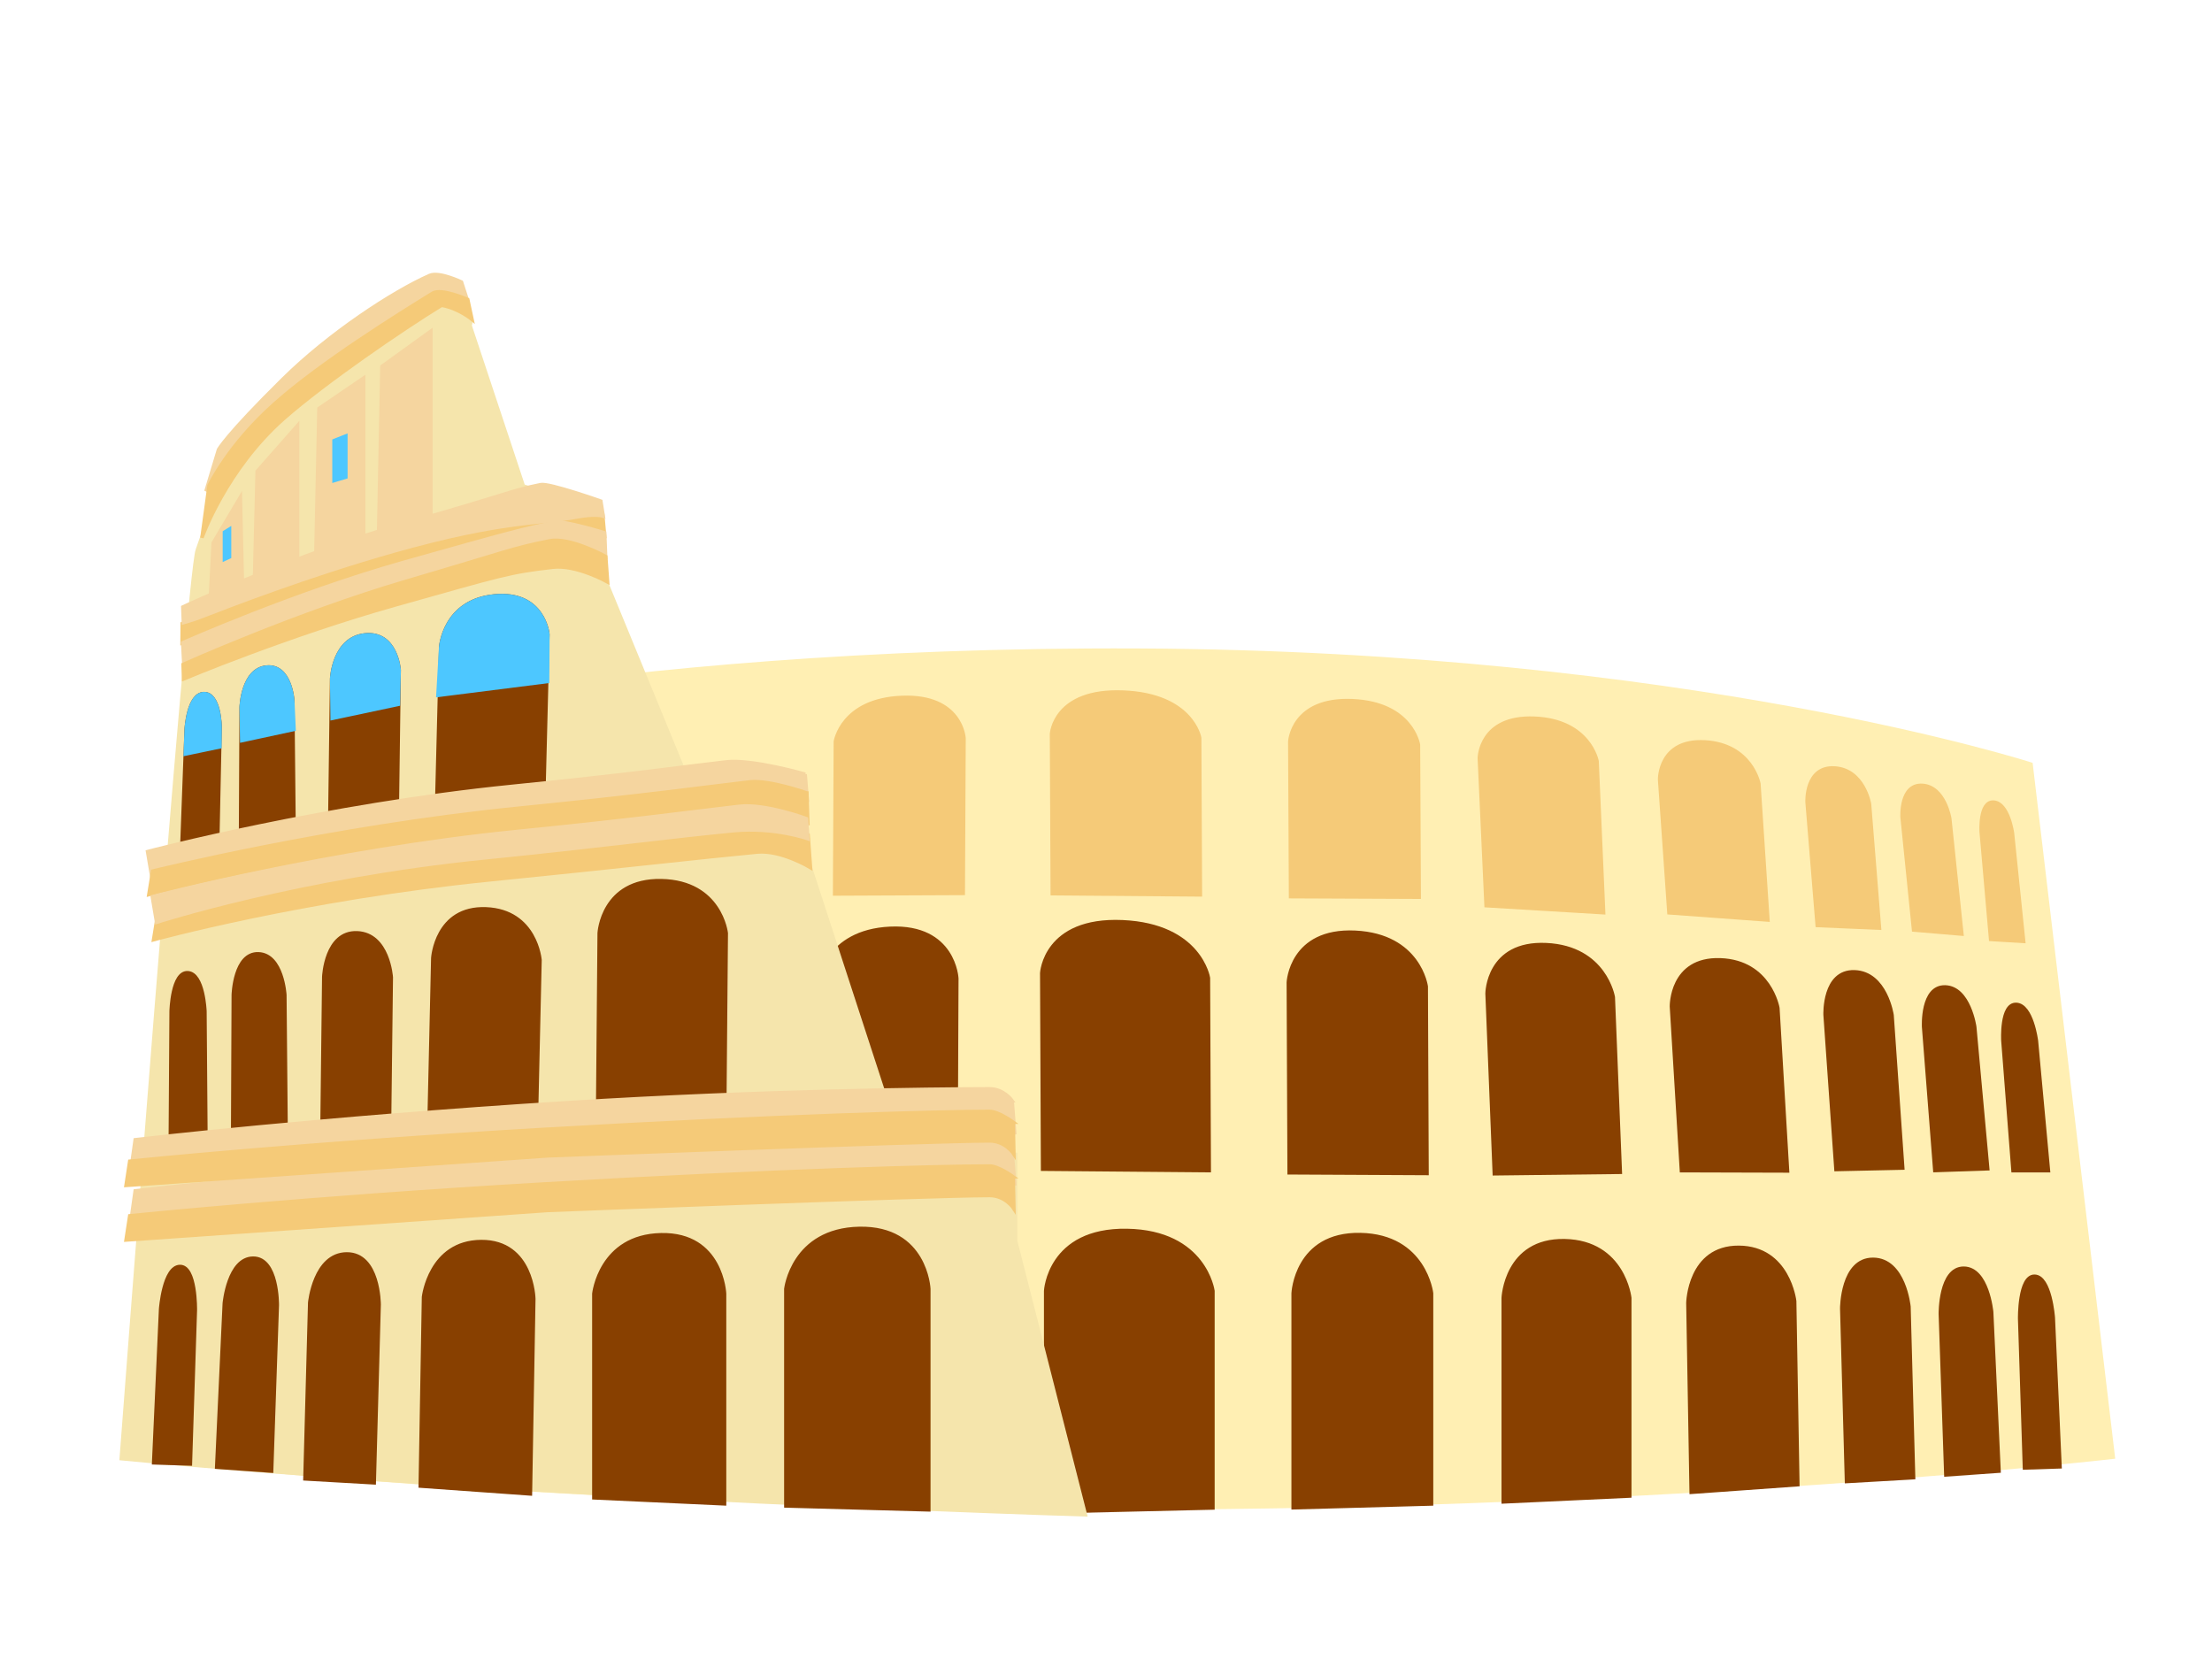 <svg xmlns="http://www.w3.org/2000/svg" viewBox="0 0 640 480"><rect x="0" y="0" width="640" height="480" fill="#808080" stroke="none"/><g fill="#fff" stroke="#fff"><rect width="640" height="480"></rect></g><g fill="#ffefb3" stroke="#ffefb3"><path d="m73.754 213.47s97.427-26.087 255.76-25.35c158.34 0.737 258.13 32.978 258.13 32.978l23.799 200.51s-127.7 14.676-286.69 14.676-289.07-14.676-289.07-14.676l38.067-208.14z"></path></g><g fill="#884000" stroke="#884000"><path d="m350.94 373.5s-2.306-17.12-24.889-17.492c-22.582-0.371-23.506 17.492-23.506 17.492v63.941l48.395-1.131v-62.81z"></path><path d="m236.94 284.27s1.965-14.806 20.582-15.675c18.617-0.868 19.313 14.5 19.313 14.5l-0.237 55.092-39.891 0.2 0.233-54.117z"></path></g><g fill="#fff" stroke="#fff"><path d="m209.47 157.4c2.83 13.221 31.067-4.314 118.5 5.886 87.429 10.199 121.13-8.945 118.3-22.166-2.83-13.22-22.204 4.593-123.52-15.798s-116.1 18.857-113.27 32.078z" opacity=".82"></path></g><g fill="#f5e5ac" stroke="#f5e5ac"><path d="m57.1 159.11c11.052-32.476 32.485-64.955 66.954-73.566 14.642 3.285 11.946 8.614 11.946 8.614l15.417 46.442 18.319 5.776 5.518 21.632 24.204 58.861 33.397 0.048 1.19 22.776 27.1 83.141 32.683 1.146v24.982l20.224 79.327s-74.002-2.247-151.04-6.735c-77.036-4.488-127.94-9.518-127.94-9.518s19.258-254.81 22.021-262.93z"></path></g><g fill="#f5d59f" stroke="#f5d59f"><path d="m124.67 95.79l-14.173 10.227-0.989 49.561 15.162-5.901v-53.887z"></path><path d="m105.22 109.36l-12.941 8.822-0.902 42.758 13.843-5.09v-46.49z"></path><path d="m86.108 123.08l-11.708 13.28-0.817 32.94 12.525-4.443v-41.777z"></path><path d="m69.56 143.8l-7.883 13.27-0.948 18.519 9.49-3.059-0.659-28.73z"></path><path d="m292.86 333.26s-2.378-3.461-6.623-3.447c-16.977 0.053-65.036 0.467-122.03 4.012-71.24 4.431-125.1 10.723-125.1 10.723l-1.061 7.517s55.935-6.542 127.17-9.297c53.43-2.066 101.02-3.618 120.44-3.4 6.473 0.073 7.968 3.632 7.968 3.632l-0.769-9.74z"></path></g><g fill="#f5ca78" stroke="#f5ca78"><path d="m293.16 340.48s-4.257-3.128-6.851-3.125c-14.702 0.014-60.164 1.218-128.86 5.198-68.698 3.98-119.92 9.215-119.92 9.215l-1.072 7.014 122.01-8.552s109.42-4.296 127.84-4.325c4.604-0.008 7.047 3.811 7.047 3.811l-0.196-9.236z"></path><path d="m233.82 241.69s-8.292-3.455-13.877-2.811c-13.032 1.503-30.707 4.227-68.763 8.04-54.366 5.448-105.65 18.172-105.65 18.172l-1.107 6.81s43.196-11.914 97.562-17.361c38.057-3.814 60.813-6.471 77.086-8.003 6.974-0.657 15.436 4.49 15.436 4.49l-0.683-9.337z"></path></g><g fill="#f5d59f" stroke="#f5d59f"><path d="m133.52 81.589s-6.49-3.102-9.196-1.904c-10.821 4.791-29.093 16.806-42.411 29.945-16.648 16.424-18.71 20.495-18.71 20.495l-3.616 11.988s14.523-21.346 31.526-34.486c12.753-9.854 35.209-22.518 35.209-22.518l8.944 1.853-1.746-5.373z"></path></g><g fill="#f5ca78" stroke="#f5ca78"><path d="m135.34 86.655s-7.657-3.377-10.155-1.832c-9.995 6.18-32.293 20.004-45.8 32.051-13.506 12.047-18.913 23.646-18.913 23.646l-2.048 15.073s6.96-19.806 23.785-34.587c11.778-10.347 34.116-25.664 45.545-32.663 4.897 0.818 8.83 4.094 8.83 4.094l-1.244-5.782z"></path></g><g fill="#884000" stroke="#884000"><path d="m227.37 372.91s1.972-17.119 21.273-17.492c19.3-0.371 20.09 17.492 20.09 17.492v63.941l-41.363-1.13v-62.811z"></path><path d="m171.82 374.31s1.802-16.698 19.449-17.06c17.646-0.363 18.368 17.06 18.368 17.06v60.803l-37.817-1.745v-59.058z"></path><path d="m122.54 375.25s1.798-15.936 16.69-16.029c14.893-0.092 15.214 16.573 15.214 16.573l-0.978 56.451-31.873-2.275 0.947-54.72z"></path><path d="m89.611 376.9s1.344-14.057 10.724-14.101c9.379-0.044 9.359 14.663 9.359 14.663l-1.418 51.571-20.05-1.148 1.385-50.985z"></path><path d="m64.893 377.12s1.179-13.053 8.345-13.092c7.165-0.039 6.991 13.617 6.991 13.617l-1.642 47.998-15.897-1.126 2.203-47.397z"></path><path d="m46.469 378.78s0.873-12.233 5.571-12.348c4.698-0.115 4.478 12.672 4.478 12.672l-1.433 44.479-10.631-0.342 2.015-44.461z"></path><path d="m210.13 270s-1.624-14.858-18.776-15.197c-17.153-0.339-17.989 15.161-17.989 15.161l-0.469 54.095 36.779-1.518 0.455-52.541z"></path><path d="m156.24 277.76s-1.155-14.225-15.622-14.8c-14.466-0.575-15.396 14.228-15.396 14.228l-1.145 50.215 31.053-0.969 1.11-48.674z"></path><path d="m113.21 282.78s-0.784-12.541-9.896-12.89c-9.111-0.348-9.637 12.725-9.637 12.725l-0.536 45.891 19.524-0.358 0.545-45.368z"></path><path d="m82.416 287.88s-0.661-11.643-7.622-11.914c-6.961-0.272-7.298 11.873-7.298 11.873l-0.186 42.722 15.488-0.475-0.382-42.206z"></path><path d="m59.294 292.6s-0.395-10.903-4.955-11.16c-4.56-0.258-4.821 11.116-4.821 11.116l-0.258 39.587 10.341 0.047-0.307-39.59z"></path></g><g fill="#f5d59f" stroke="#f5d59f"><path d="m292.86 318.47s-2.379-3.461-6.623-3.447c-16.977 0.053-65.036 0.467-122.03 4.012-71.24 4.43-125.1 10.723-125.1 10.723l-1.061 7.517s55.935-8.311 127.17-11.066c53.43-2.066 101.02-1.849 120.44-1.631 6.473 0.073 7.968 3.632 7.968 3.632l-0.769-9.74z"></path></g><g fill="#f5ca78" stroke="#f5ca78"><path d="m293.16 324.68s-4.257-3.127-6.851-3.124c-14.702 0.014-60.164 1.218-128.86 5.198-68.698 3.98-119.92 9.215-119.92 9.215l-1.072 7.014 122.01-8.552s109.42-4.296 127.84-4.325c4.604-0.008 7.047 3.811 7.047 3.811l-0.196-9.237z"></path></g><g fill="#884000" stroke="#884000"><path d="m158.52 183.48s-1.154-12.512-15.621-11.048-15.397 14.777-15.397 14.777l-1.144 44.883 31.053-5.104 1.109-43.508z"></path><path d="m115.49 193.83s-0.785-11.062-9.896-10.129c-9.112 0.934-9.638 12.652-9.638 12.652l-0.536 40.949 19.524-2.986 0.546-40.486z"></path><path d="m84.699 202.58s-0.66-10.28-7.621-9.571-7.299 11.573-7.299 11.573l-0.185 38.079 15.487-2.54-0.382-37.541z"></path><path d="m63.688 210.29s-0.108-9.686-4.68-9.613c-4.572 0.073-5.135 10.221-5.135 10.221l-1.307 35.279 10.382-0.644 0.74-35.243z"></path><path d="m414.19 374.18s-1.908-16.617-20.593-16.979c-18.685-0.36-19.449 16.979-19.449 16.979v62.068l40.042-1.098v-60.97z"></path><path d="m471.54 375.53s-1.745-16.209-18.828-16.561c-17.083-0.352-17.782 16.561-17.782 16.561v59.02l36.61-1.694v-57.326z"></path><path d="m519.25 376.45s-1.739-15.469-16.157-15.559c-14.417-0.09-14.728 16.087-14.728 16.087l0.947 54.797 30.856-2.209-0.918-53.116z"></path><path d="m552.32 378.05s-1.301-13.645-10.381-13.687c-9.08-0.043-9.061 14.233-9.061 14.233l1.373 50.06 19.41-1.115-1.341-49.491z"></path><path d="m576.25 379.64s-1.14-12.67-8.077-12.708c-6.937-0.039-6.769 13.217-6.769 13.217l1.589 46.591 15.39-1.092-2.133-46.008z"></path><path d="m594.08 381.24s-0.846-11.874-5.394-11.986c-4.547-0.111-4.334 12.3-4.334 12.3l1.387 43.176 10.291-0.332-1.95-43.158z"></path><path d="m349.63 282.95s-2.364-15.263-24.865-16.256c-22.5-0.992-23.353 14.836-23.353 14.836l0.244 56.756 48.213 0.416-0.239-55.752z"></path><path d="m412.65 285.41s-1.965-14.806-20.583-15.675c-18.617-0.868-19.313 14.5-19.313 14.5l0.237 55.092 39.891 0.201-0.232-54.118z"></path><path d="m466.77 288.51s-2.316-14.379-19.367-15.189-17.147 14.119-17.147 14.119l2.095 52.171 36.454-0.428-2.035-50.673z"></path><path d="m514.39 291.65s-2.285-13.447-16.667-13.938c-14.383-0.49-14.119 13.511-14.119 13.511l2.89 47.487 30.697 0.087-2.801-47.147z"></path><path d="m547.43 293.71s-1.783-12.227-10.841-12.533c-9.057-0.306-8.531 12.447-8.531 12.447l3.147 44.759 19.32-0.423-3.095-44.25z"></path><path d="m571.35 297.11s-1.587-11.321-8.507-11.559c-6.921-0.238-6.282 11.576-6.282 11.576l3.24 41.552 15.31-0.52-3.761-41.049z"></path><path d="m589.2 301.17s-1.265-10.34-5.805-10.568-3.887 10.562-3.887 10.562l2.917 37.552 10.253 7e-3 -3.478-37.553z"></path></g><g fill="#f5ca78" stroke="#f5ca78"><path d="m241.7 214.56s1.833-12.064 19.202-12.772c17.369-0.707 18.018 11.815 18.018 11.815l-0.221 44.891-37.217 0.163 0.218-44.097z"></path><path d="m347.1 213.49s-2.101-12.437-22.102-13.246c-20.001-0.809-20.759 12.089-20.759 12.089l0.217 46.246 42.857 0.339-0.213-45.428z"></path><path d="m410.4 215.5s-1.833-12.064-19.202-12.773c-17.369-0.707-18.018 11.816-18.018 11.816l0.221 44.89 37.216 0.163-0.217-44.096z"></path><path d="m462.08 220.23s-2.16-11.764-18.068-12.427c-15.907-0.663-15.997 11.552-15.997 11.552l1.955 42.687 34.01 2.037-1.9-43.849z"></path><path d="m508.9 226.75s-2.132-11.291-15.55-12.09c-13.419-0.798-13.172 10.901-13.172 10.901l2.697 38.54 28.638 2.095-2.613-39.446z"></path><path d="m540.91 232.64s-1.662-9.948-10.112-10.441c-8.451-0.492-7.96 9.847-7.96 9.847l2.935 35.728 18.025 0.777-2.888-35.911z"></path><path d="m564.13 236.84s-1.48-9.234-7.937-9.614c-6.456-0.381-5.86 9.228-5.86 9.228l3.321 32.63 13.986 1.184-3.51-33.428z"></path><path d="m582.27 241.03s-1.181-8.642-5.416-8.954c-4.236-0.312-3.627 8.687-3.627 8.687l2.722 31.041 9.565 0.581-3.244-31.355z"></path></g><g fill="#4dc7ff" stroke="#4dc7ff"><path d="m158.52 183.48s-1.154-12.512-15.621-11.048-15.397 14.777-15.397 14.777l-0.804 13.987 31.735-4.015 0.087-13.701z"></path><path d="m115.49 193.83s-0.785-11.062-9.896-10.129c-9.112 0.934-9.638 12.652-9.638 12.652l0.146 11.506 19.183-4.077 0.205-9.952z"></path><path d="m84.699 202.58s-0.66-10.28-7.621-9.571-7.299 11.573-7.299 11.573l0.156 9.726 15.146-3.266-0.382-8.462z"></path><path d="m63.688 210.29s-0.108-9.686-4.68-9.613c-4.572 0.073-5.135 10.221-5.135 10.221l-0.285 7.29 10.042-2.098 0.058-5.8z"></path><path d="m96.636 127.49l3.43-1.363v11.928l-3.43 1.022v-11.587z"></path><path d="m64.931 153.98l1.486-0.924v8.091l-1.486 0.694v-7.861z"></path></g><g fill="#f5ca78" stroke="#f5ca78"><path d="m174.4 149.01s-10.307-2.281-16.242-3.009c-11.021 2.191-12.922 3.612-43.924 12.718-31.001 9.106-61.516 21.68-61.516 21.68l-0.046 5.624s30.085-12.485 61.276-21.256c31.192-8.771 38.051-8.527 50.723-9.989 6.824-0.787 10.266 0.261 10.266 0.261l-0.537-6.029z"></path></g><g fill="#f5d59f" stroke="#f5d59f"><path d="m174.95 154.16s-11.73-3.592-14.157-3.052c-8.833 1.773-13.065 2.852-44.442 11.721s-63.497 23.145-63.497 23.145l0.352 6.799s30.144-14.649 61.592-23.536c31.447-8.887 41.6-8.442 52.29-10.459 5.756-1.085 8.175 2.982 8.175 2.982l-0.313-7.6z"></path></g><g fill="#f5ca78" stroke="#f5ca78"><path d="m175.27 161.02s-10.307-5.716-16.241-4.536c-11.021 2.191-10.932 2.71-41.934 11.816s-64.129 23.939-64.129 23.939l0.139 4.212s30.19-12.673 61.382-21.444c31.191-8.771 32.813-9.428 45.485-10.891 6.824-0.787 15.836 4.269 15.836 4.269l-0.538-7.365z"></path></g><g fill="#fff" stroke="#fff"><path d="m578.85 174.02c-1.93 15.906-46.393 22.171-99.928 1.42-53.536-20.751-63.452-5.101-61.523-21.007 1.93-15.906-10.592-11.502 84.219-19.008 94.812-7.506 79.161 22.688 77.232 38.595z" opacity=".82"></path></g><g fill="#f5d59f" stroke="#f5d59f"><path d="m232.97 224s-15.307-4.428-22.841-3.566c-13.993 1.6-26.526 3.532-61.864 7.073-54.365 5.448-105.58 18.878-105.58 18.878l1.25 7.407s40.765-13.216 95.131-18.664c32.62-3.269 53.978-6.147 71.783-7.835 11.87-1.125 22.705 3.914 22.705 3.914l-0.585-7.207z"></path></g><g fill="#f5ca78" stroke="#f5ca78"><path d="m233.45 229.43s-10.888-3.854-16.473-3.21c-13.032 1.503-29.109 3.827-67.166 7.641-54.365 5.448-105.65 18.172-105.65 18.172l-1.108 6.809s43.197-11.913 97.563-17.361c38.056-3.813 61.411-6.471 77.685-8.003 6.974-0.656 15.436 4.491 15.436 4.491l-0.284-8.539z"></path></g><g fill="#f5d59f" stroke="#f5d59f"><path d="m233.34 236.86s-11.912-4.428-19.447-3.566c-13.993 1.6-28.921 3.732-64.259 7.273-54.366 5.448-105.58 18.878-105.58 18.878l1.251 7.406s40.765-13.216 95.13-18.664c32.62-3.269 53.978-6.147 71.783-7.835 11.871-1.125 21.507 2.317 21.507 2.317l-0.385-5.809z"></path><path d="m173.85 144.99s-14.995-5.31-17.422-4.771c-8.833 1.774-8.699 2.592-40.077 11.461-31.377 8.87-63.464 23.946-63.464 23.946l0.165 4.54s2.766-0.768 4.914-1.599c8.593-3.323 31.01-12.05 56.169-19.16 31.447-8.887 41.931-7.783 52.621-9.799 5.757-1.086 7.791-0.263 7.791-0.263l-0.697-4.355z"></path></g></svg>